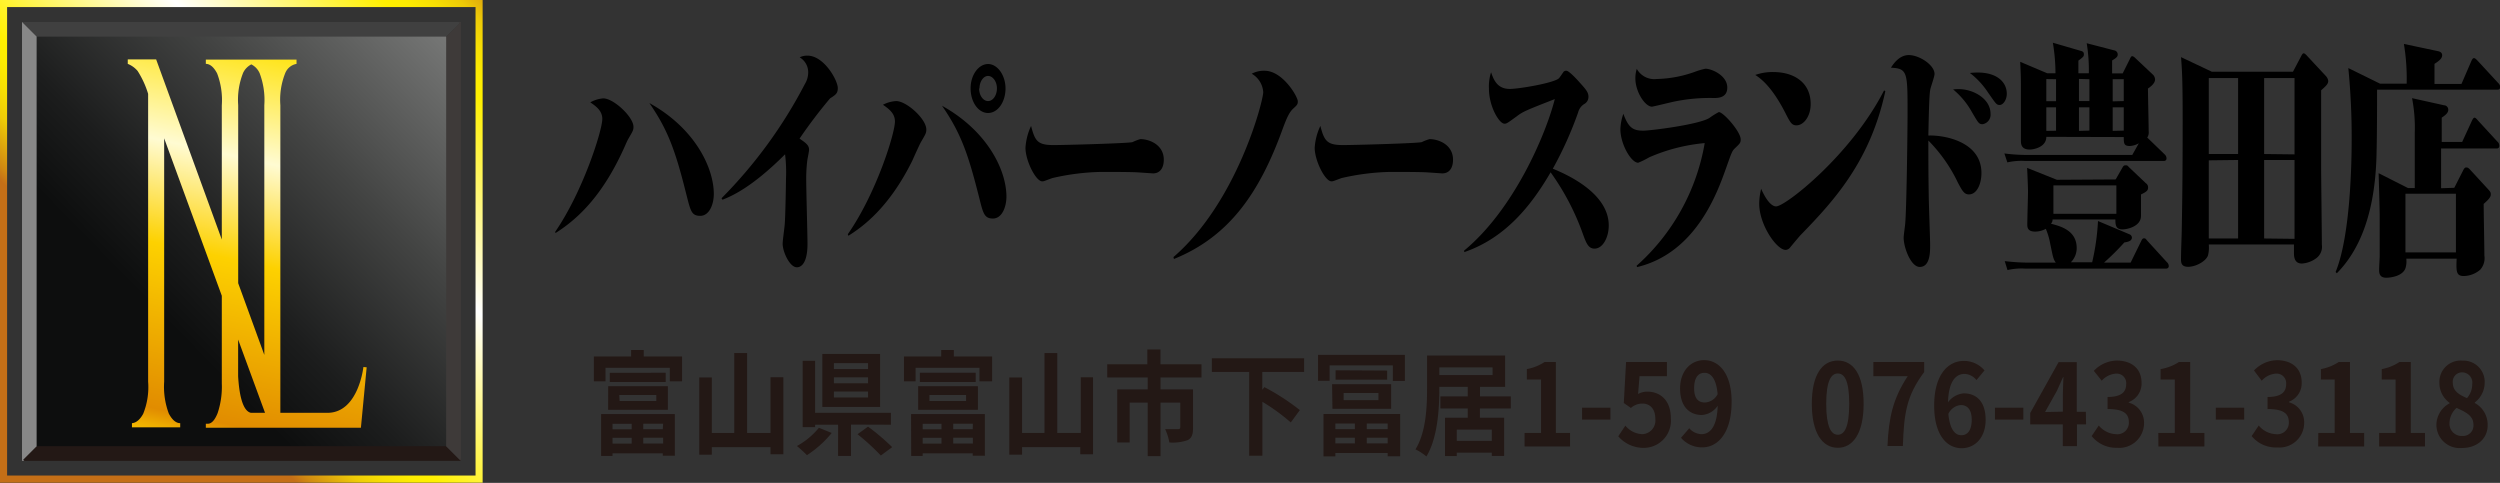 <?xml version="1.0" encoding="UTF-8"?> <svg xmlns="http://www.w3.org/2000/svg" xmlns:xlink="http://www.w3.org/1999/xlink" viewBox="0 0 352.23 68.03"><rect x="0" y="0" width="352.23" height="68.03" fill="#333333" stroke="none"/><defs><style>.cls-1{fill:#231815;}.cls-2{fill:#404040;}.cls-3{fill:#3e3a39;}.cls-4{fill:#888;}.cls-5{fill:url(#黄金2);}.cls-6{fill:url(#新規グラデーションスウォッ_45);}.cls-7{fill:url(#新規グラデーションスウォッ_76);}</style><linearGradient id="黄金2" x1="20.99" y1="46.77" x2="71.24" y2="-2.45" gradientUnits="userSpaceOnUse"><stop offset="0" stop-color="#c46f17"></stop><stop offset="0.02" stop-color="#d08912"></stop><stop offset="0.06" stop-color="#e1ae0c"></stop><stop offset="0.09" stop-color="#eecb07"></stop><stop offset="0.13" stop-color="#f7df03"></stop><stop offset="0.17" stop-color="#fdec01"></stop><stop offset="0.2" stop-color="#fff000"></stop><stop offset="0.5" stop-color="#fff"></stop><stop offset="0.8" stop-color="#fff000"></stop><stop offset="0.83" stop-color="#fdec01"></stop><stop offset="0.87" stop-color="#f7df03"></stop><stop offset="0.91" stop-color="#eecb07"></stop><stop offset="0.94" stop-color="#e1ae0c"></stop><stop offset="0.98" stop-color="#d08912"></stop><stop offset="1" stop-color="#c46f17"></stop></linearGradient><linearGradient id="新規グラデーションスウォッ_45" x1="22.97" y1="44.83" x2="65.59" y2="3.09" gradientUnits="userSpaceOnUse"><stop offset="0" stop-color="#0d0e0e"></stop><stop offset="0.19" stop-color="#1c1d1d"></stop><stop offset="0.54" stop-color="#434443"></stop><stop offset="1" stop-color="#7d7e7d"></stop></linearGradient><linearGradient id="新規グラデーションスウォッ_76" x1="40.61" y1="6.13" x2="25.34" y2="75.85" gradientUnits="userSpaceOnUse"><stop offset="0" stop-color="#ffe100"></stop><stop offset="0.24" stop-color="#fffbd2"></stop><stop offset="0.44" stop-color="#fdd100"></stop><stop offset="0.76" stop-color="#e18c00"></stop><stop offset="0.77" stop-color="#e59600"></stop><stop offset="0.79" stop-color="#eeac00"></stop><stop offset="0.81" stop-color="#f5bd00"></stop><stop offset="0.84" stop-color="#f9c800"></stop><stop offset="0.88" stop-color="#fccf00"></stop><stop offset="1" stop-color="#fdd100"></stop></linearGradient></defs><g id="レイヤー_2" data-name="レイヤー 2"><g id="Wire_frame" data-name="Wire frame"><path d="M78.23,32.65c3.92-5.7,6.63-14.28,6.63-15.89,0-1.15-.87-1.78-1.69-2.34A4.44,4.44,0,0,1,85,13.86c1.46,0,4.25,2.62,4.25,4,0,.49-.08.59-.75,1.75-.12.21-.35.73-.44.94-3,6.76-6.42,10.15-9.8,12.29Zm22.34-5.32c0,1.47-.64,3.08-1.91,3.08s-1.37-.73-2-3.18c-1.54-6.16-2.61-9-5.17-12.71C97.94,18.09,100.57,23.66,100.57,27.33Z"></path><path d="M101.66,27.93a66,66,0,0,0,11.73-16.07,3.21,3.21,0,0,0,.48-1.68,2.44,2.44,0,0,0-1.2-2.1,2.3,2.3,0,0,1,1.1-.24c2.31,0,4.27,3.46,4.27,4.58,0,.74-.32.95-1.09,1.44a69.37,69.37,0,0,0-4.3,5.67c.92.63,1.34.94,1.34,1.57,0,.25-.2,1.16-.25,1.51a21.23,21.23,0,0,0-.15,2.73c0,1.43.18,7.73.18,9,0,3.32-1.3,3.32-1.5,3.32-1,0-2-2.17-2-3.32,0-.46.27-2.35.29-2.73.1-1,.18-6.13.18-6.44a20.86,20.86,0,0,0-.13-3.43c-4.79,4.79-7.68,5.95-8.82,6.4Z"></path><path d="M119.45,33c4-5.74,6.64-14.18,6.64-15.89,0-1.12-.82-1.75-1.69-2.35a4.55,4.55,0,0,1,1.86-.52c1.47,0,4.25,2.52,4.25,4,0,.49-.07.6-.74,1.75-.23.39-1.07,2.28-1.24,2.66-3.29,6.65-7,9.31-9,10.57Zm22.35-5.32c0,1.47-.62,3.11-1.91,3.11s-1.4-.87-2-3.22c-1.42-5.56-2.41-8.71-5.17-12.67C139.16,18.48,141.8,24,141.8,27.72Zm-.13-15.23c0,1.93-1.09,3.47-2.46,3.47s-2.46-1.54-2.46-3.47,1.15-3.43,2.46-3.43S141.67,10.57,141.67,12.49Zm-3.72,0c0,1,.57,1.79,1.26,1.79s1.25-.81,1.25-1.79-.6-1.75-1.25-1.75S138,11.48,138,12.49Z"></path><path d="M148.45,20.44c1.57,0,10.67-.25,11.12-.42a7,7,0,0,1,1.09-.42c1.29,0,3.31.8,3.31,2.9,0,1.23-.58,1.93-1.52,1.93l-2.06-.14c-1-.07-4-.07-5.2-.07a33.28,33.28,0,0,0-6.93.87c-1.15.42-1.17.46-1.42.46-.9,0-2.36-2.91-2.36-4.73a8.55,8.55,0,0,1,.79-3.08C145.82,19.88,146.19,20.44,148.45,20.44Z"></path><path d="M165.33,36.22c9-7.77,12.65-22,12.65-23.24a3.23,3.23,0,0,0-1.62-2.59,3.56,3.56,0,0,1,1.82-.42c2.53,0,4.67,3.64,4.67,4.31,0,.42-.1.52-.62,1s-.85,1.08-1.52,2.9c-3.25,9-7.53,15.16-15.31,18.31Z"></path><path d="M189.21,20.44c1.57,0,10.66-.25,11.11-.42a7,7,0,0,1,1.09-.42c1.3,0,3.31.8,3.31,2.9,0,1.23-.57,1.93-1.52,1.93l-2.06-.14c-1-.07-4-.07-5.19-.07a33.38,33.38,0,0,0-6.94.87c-1.14.42-1.17.46-1.42.46-.89,0-2.36-2.91-2.36-4.73a8.43,8.43,0,0,1,.8-3.08C186.57,19.88,187,20.44,189.21,20.44Z"></path><path d="M206.28,35.31c7-5.77,11.51-16.34,12.78-21.35-3.93,1.54-4.48,1.75-5.35,2.42-1.29.94-1.44,1.05-1.74,1.05-.74,0-2.19-2.42-2.19-4.94a6.59,6.59,0,0,1,.3-2.31c.38,1.12.9,2.35,2.64,2.35,1.29,0,6.26-.84,6.93-1.51.1-.1.55-.77.65-.91a.48.48,0,0,1,.4-.14c.35,0,1.46,1.19,1.86,1.65.82.91,1.24,1.36,1.24,2a1.14,1.14,0,0,1-.62,1.05,2,2,0,0,0-.84,1.19,52.24,52.24,0,0,1-3.56,7.91c2.34.95,7.88,3.57,7.88,8,0,1.68-.84,3.26-2,3.26-.87,0-1.17-.77-1.62-2a34.81,34.81,0,0,0-4.57-8.75c-2.73,4.69-6.36,9.24-12.16,11.24Z"></path><path d="M230.58,37.45a29.88,29.88,0,0,0,9.6-17.29,25.27,25.27,0,0,0-7.81,2,12.49,12.49,0,0,1-1.56.77c-1,0-2.51-2.63-2.51-4.73a7.09,7.09,0,0,1,.42-2.17c.72,2,1.39,2.38,2.81,2.38,1,0,7.75-.84,9.3-1.78a10.1,10.1,0,0,1,1.34-.84c.64,0,3.08,2.76,3.08,3.85,0,.49-.12.59-.82,1.26-.4.38-.47.63-1.22,2.73-1.24,3.5-4.25,12-12.55,14Zm2.84-26.32a16.83,16.83,0,0,0,5.34-1,10.26,10.26,0,0,1,1.52-.45c.87,0,3.08.94,3.08,2.66,0,1.36-1.14,1.47-1.86,1.47a24.75,24.75,0,0,0-5.89.56c-.43.1-2.74.66-2.86.66-.95,0-2.34-2.06-2.34-4a4.38,4.38,0,0,1,.2-1.33A2.82,2.82,0,0,0,233.42,11.13Z"></path><path d="M249.84,10.15c2.86,0,5.27,1.43,5.27,4.51,0,1.75-1,3-2,3-.69,0-.89-.42-1.64-1.89-.89-1.71-2.31-4.06-4.17-5.21A7.32,7.32,0,0,1,249.84,10.15Zm15.79,2.69c-2.12,9.84-7.16,15.37-11.93,20.27-.23.24-1.25,1.47-1.45,1.71a.86.86,0,0,1-.67.39c-1.26,0-3.72-3.54-3.72-6.51a9.26,9.26,0,0,1,.27-2.1c1.07,2.41,1.89,2.48,2.11,2.48,1.32,0,10.59-7.28,15.21-16.34Z"></path><path d="M279.17,24.39c0,1.44-.6,3-1.76,3-.65,0-.92-.45-1.57-1.68a21.52,21.52,0,0,0-4.15-5.91c0,2.13,0,4.44.05,7.49,0,1.15.2,6.23.2,7.24s0,3.08-1.47,3.08c-1.22,0-2.26-2.69-2.26-4.13,0-.28.17-1.5.2-1.78.22-1.93.35-13.79.35-15.75,0-5.78,0-6.3-2.34-6.41,1-1.61,2-1.78,2.51-1.78,1.49,0,3.63,1.4,3.63,2.66,0,.38-.55,1.89-.6,2.2-.17.84-.22,4.31-.27,6.48C273.48,19,279.17,19.74,279.17,24.39ZM276,12.56c2,0,4.45,1.33,4.45,3.47a1.35,1.35,0,0,1-1.12,1.47c-.52,0-.6-.18-1.47-1.65a11.23,11.23,0,0,0-2.68-3.25A6.36,6.36,0,0,1,276,12.56Zm2.66-2.34c2.68,0,4.08,1.33,4.08,3,0,.87-.53,1.57-1,1.57s-.55-.21-1.64-1.75a11.12,11.12,0,0,0-2.56-2.76A10.2,10.2,0,0,1,278.65,10.22Z"></path><path d="M288.31,19.28c0,1.44-1.76,1.79-2.33,1.79-1.25,0-1.25-.84-1.25-1.3,0-.28,0-1.36,0-1.61,0-1.71,0-2.9,0-5.35,0-1.75,0-2-.1-4.1l3.8,1.61h1.17a26,26,0,0,0-.37-4.3l3.95,1.15c.27.07.42.18.42.46s0,.35-.77.91v1.78h1.47a23.2,23.2,0,0,0-.3-4.23l3.85,1a.59.59,0,0,1,.52.59c0,.32-.22.49-.79.84v1.82h1.49l1-2c.15-.32.2-.42.35-.42s.35.17.52.35l2.34,2.2a1,1,0,0,1,.35.74c0,.56-.72,1.08-1,1.26,0,.84.1,5,.1,6a1.32,1.32,0,0,1-.2.91l2.46,2.38a.72.72,0,0,1,.25.53.33.33,0,0,1-.37.38H285.21a8.8,8.8,0,0,0-2.39.21l-.42-1.26a24.76,24.76,0,0,0,3.25.21h14.77l.92-1.64a2.86,2.86,0,0,1-1.27.38c-.82,0-.85-.35-.85-1.26Zm9.77,6,.9-1.57c.14-.25.22-.42.47-.42s.27,0,.52.28l2.36,2.24a.7.7,0,0,1,.32.59c0,.49-.27.63-1,1,0,.46,0,2.56,0,3,0,1.54-2,1.92-2.61,1.92-.91,0-1-.56-1-1.4h-8.85a.82.82,0,0,1-.23.6c1.35.35,3.63.94,3.63,3.43a2.82,2.82,0,0,1-.82,2h3a32.65,32.65,0,0,0,.82-5.81L300,33a.54.54,0,0,1,.37.46c0,.52-.62.63-1.07.7A35.24,35.24,0,0,1,296.44,37h3.75l1.47-3c.1-.21.2-.42.4-.42s.2,0,.49.35l2.74,3a.74.74,0,0,1,.27.53.34.34,0,0,1-.37.38H285.26a8.67,8.67,0,0,0-2.42.21l-.39-1.26a28.69,28.69,0,0,0,3.25.21h3.95c-.37-.45-.44-1-.79-2.66a9.85,9.85,0,0,0-.62-2.1,3.17,3.17,0,0,1-1.52.39c-1.09,0-1.09-.67-1.09-1,0-.77.1-4,.1-4.69,0-.45-.1-3-.13-3.29l4.2,1.68Zm-9.77-14.14v3.12h1.37V11.16Zm1.37,7.28V15.12h-1.37v3.32Zm-.37,7.7v4h8.87v-4Zm3.6-15v3.12h1.47V11.16Zm1.47,7.28V15.12h-1.47v3.32Zm4.84-4.16V11.16h-1.56v3.12Zm0,4.16V15.12h-1.56v3.32Z"></path><path d="M323.06,10.11,324.17,8c.13-.25.25-.49.4-.49s.35.21.6.49l2.48,2.66a1.31,1.31,0,0,1,.38.73c0,.39-.2.63-1,1.33V23.8c0,1,.1,9.17.1,10.67a2,2,0,0,1-.72,1.86,3.8,3.8,0,0,1-2.09.8c-1.12,0-1.12-1.05-1.12-1.57,0-.11,0-1,0-1.12H311.2a4.6,4.6,0,0,1-.1,1.5c-.22.81-1.67,1.65-2.81,1.65s-1-.81-1-1.47.1-3.19.1-3.71c.1-5.11.13-10.19.13-15.3,0-5.84-.08-7.14-.23-9.06l4.35,2.06ZM311.2,11V21.7h4.13V11Zm0,11.59V33.6h4.13V22.54Zm12.08-.84V11H319V21.7Zm0,11.9V22.54H319V33.6Z"></path><path d="M339.08,11.79a29.68,29.68,0,0,0-.39-5.6l4.72,1c.37.07.67.21.67.6S343.78,8.5,343,9v2.83h3.8l1.39-3.22c.1-.21.2-.42.37-.42s.33.18.5.35L352,11.72a.73.73,0,0,1,.25.53c0,.31-.15.38-.37.38H334.91c0,1.93,0,6.23-.08,9.28-.22,8.36-2.48,13.44-5.59,16.59l-.17-.18c2.13-5.18,2.26-15.78,2.26-18.58a98.56,98.56,0,0,0-.47-10.15l4.47,2.2Zm6.71,14.67L347,24.08c.15-.32.28-.49.47-.49s.33.07.58.35l2.51,2.73c.32.35.37.45.37.73s-.12.56-1,1.33c0,1.16.1,6.16.1,7.28a2.42,2.42,0,0,1-.6,2,3.64,3.64,0,0,1-2.31.88c-1.07,0-1.07-.67-1-2.45h-7.09a3.41,3.41,0,0,1-.1,1.29c-.37,1.19-2.13,1.4-2.73,1.4-1,0-1-.73-1-1.15s.08-1.65.08-1.93c0-1.29,0-3.15,0-5.6,0-1-.13-5.18-.15-6.05l4.15,2.1h.94c0-5.64,0-6.23,0-7.74a21.82,21.82,0,0,0-.38-4.93l4.5,1a.62.62,0,0,1,.6.66c0,.46-.52.81-.92,1.09V20h2.88L348.28,17c.12-.24.22-.42.37-.42s.35.25.47.39l2.76,3a.7.7,0,0,1,.25.56.34.34,0,0,1-.37.39h-7.83v5.6Zm.23,9.1V27.3h-7.11v8.26Z"></path><path class="cls-1" d="M96.1,50.22v3.51H94.37V51.82H85.31v1.91H83.67V50.22h5.25v-.91H90.7v.91ZM84.69,58.34H95.08v5.87h-1.7v-.34H86.3v.37H84.69Zm1-3.93h8.41v3.33H85.68Zm8.1-1.89v1.3H85.91v-1.3ZM86.3,59.71v.77H89v-.77ZM89,62.5v-.82H86.3v.82Zm-1.7-6h5.17v-.85H87.25Zm6.13,3.2H90.63v.77h2.75Zm0,2.79v-.82H90.63v.82Z"></path><path class="cls-1" d="M110.37,53.15V64h-1.81V63h-8.27v1.06H98.52V53.18h1.77V61h3.16V49.74h1.81V61h3.3V53.15Z"></path><path class="cls-1" d="M117.18,61a14.93,14.93,0,0,1-3.49,3.13,16.65,16.65,0,0,0-1.41-1.29,10.54,10.54,0,0,0,3.1-2.57Zm2.72-1.18v4.42h-1.82V59.84h-3.24v.34h-1.75V50.83h1.75v7.33h10.68v1.68ZM124,57.33h-8.14V49.87H124Zm-1.7-6.17h-4.81V52h4.81Zm0,2h-4.81V54h4.81Zm0,2h-4.81V56h4.81Zm0,4.95A31.27,31.27,0,0,1,125.7,63l-1.6,1.18a31.32,31.32,0,0,0-3.28-3Z"></path><path class="cls-1" d="M139.78,50.22v3.51H138V51.82h-9v1.91h-1.64V50.22h5.25v-.91h1.78v.91Zm-11.42,8.12h10.4v5.87h-1.71v-.34H130v.37h-1.62Zm1-3.93h8.42v3.33h-8.42Zm8.11-1.89v1.3h-7.87v-1.3ZM130,59.71v.77h2.65v-.77Zm2.65,2.79v-.82H130v.82Zm-1.7-6h5.16v-.85h-5.16Zm6.12,3.2H134.3v.77h2.75Zm0,2.79v-.82H134.3v.82Z"></path><path class="cls-1" d="M154,53.15V64h-1.8V63H144v1.06H142.2V53.18H144V61h3.16V49.74h1.8V61h3.31V53.15Z"></path><path class="cls-1" d="M163.51,53.18v1.68h4.58v5.41c0,.91-.17,1.46-.77,1.75a6.47,6.47,0,0,1-2.57.32,7.59,7.59,0,0,0-.59-1.88c.73,0,1.59,0,1.82,0s.31-.08.31-.26V56.72h-2.78v7.55H161.7V56.72h-2.54v5.62h-1.75V54.86h4.29V53.18H156V51.32h5.65V49.24h1.85v2.08h5.78v1.86Z"></path><path class="cls-1" d="M177.85,52.4v2.51l.29-.37a32,32,0,0,1,5,3.24l-1.28,1.74a27.53,27.53,0,0,0-4-2.91v7.6H176V52.4h-5.26V50.48h13V52.4Z"></path><path class="cls-1" d="M197.94,50v3.67h-1.7V51.48h-8.91v2.17H185.7V50Zm-11.47,8.33h10.8v5.95h-1.76v-.46h-7.37v.48h-1.67Zm1.21-4.2H196V57.6h-8.27Zm.46,5.54v.79h2.75v-.79Zm2.75,2.8v-.8h-2.75v.8Zm4.55-10.26v1.28h-7.27V52.17Zm-6.13,4.16h4.9v-1h-4.9Zm6.2,3.3h-2.94v.79h2.94Zm0,2.8v-.8h-2.94v.8Z"></path><path class="cls-1" d="M208.51,57.55v1.31h3.41v5.38h-1.74v-.46h-4.93v.48h-1.66v-5.4h3.2V57.55h-3.85v-1.7h3.85V54.51h-4v.27c0,2.77-.23,6.92-1.82,9.53a7.54,7.54,0,0,0-1.54-1c1.5-2.43,1.63-6,1.63-8.53V50.09h11v4.42h-3.54v1.34h4.34v1.7Zm-5.72-4.71h7.5V51.76h-7.5Zm7.39,7.69h-4.93v1.58h4.93Z"></path><path class="cls-1" d="M214.8,61h2.32V53.47h-2V52a6.67,6.67,0,0,0,2.5-1h1.59V61h2v1.9H214.8Z"></path><path class="cls-1" d="M222.9,57.44h4v1.68h-4Z"></path><path class="cls-1" d="M228,61.47l1-1.5a3.25,3.25,0,0,0,2.37,1.2A1.92,1.92,0,0,0,233.22,59c0-1.38-.73-2.14-1.82-2.14a2.44,2.44,0,0,0-1.62.62l-1-.7L229.1,51h5.76v2H231l-.21,2.51a2.64,2.64,0,0,1,1.3-.33c1.8,0,3.32,1.18,3.32,3.76a3.83,3.83,0,0,1-3.77,4.16A4.69,4.69,0,0,1,228,61.47Z"></path><path class="cls-1" d="M238,60.34a2.42,2.42,0,0,0,1.71.83c1.2,0,2.21-1,2.3-4a2.94,2.94,0,0,1-2.22,1.3c-1.79,0-3.08-1.22-3.08-3.73s1.54-4,3.39-4c2,0,3.87,1.76,3.87,5.87,0,4.48-2,6.42-4.13,6.42a3.89,3.89,0,0,1-3-1.35Zm4-4.81c-.19-2.16-.93-3-1.85-3s-1.46.72-1.46,2.18.6,2,1.53,2A2.14,2.14,0,0,0,242,55.53Z"></path><path class="cls-1" d="M255.27,56.89c0-4.09,1.46-6.09,3.66-6.09s3.64,2,3.64,6.09-1.46,6.2-3.64,6.2S255.27,61,255.27,56.89Zm5.27,0c0-3.31-.69-4.27-1.61-4.27s-1.63,1-1.63,4.27.7,4.36,1.63,4.36S260.54,60.22,260.54,56.89Z"></path><path class="cls-1" d="M268.78,53h-4.84V51h7.16v1.42c-2.5,3.37-2.84,5.78-3,10.42h-2.17C266.11,58.75,266.73,56.13,268.78,53Z"></path><path class="cls-1" d="M278.47,53.55a2.28,2.28,0,0,0-1.66-.87c-1.24,0-2.26,1-2.35,4a3.08,3.08,0,0,1,2.22-1.26c1.8,0,3.08,1.18,3.08,3.73s-1.54,4-3.38,4c-2.05,0-3.87-1.81-3.87-6,0-4.42,2-6.3,4.17-6.3a3.79,3.79,0,0,1,2.92,1.34Zm-.67,5.59c0-1.41-.6-2.07-1.53-2.07a2.12,2.12,0,0,0-1.76,1.25c.2,2.16.93,3,1.83,3S277.8,60.58,277.8,59.14Z"></path><path class="cls-1" d="M281.07,57.44h4v1.68h-4Z"></path><path class="cls-1" d="M293.91,59.79h-1.28v3.07h-2V59.79h-4.59v-1.6l4-7.17h2.56v7h1.28ZM290.64,58V55.58c0-.69.06-1.76.08-2.45h-.05c-.27.63-.56,1.28-.86,1.92l-1.68,3Z"></path><path class="cls-1" d="M294.7,61.44l1-1.49a3.32,3.32,0,0,0,2.41,1.22,1.62,1.62,0,0,0,1.83-1.65c0-1.17-.63-1.89-3-1.89v-1.7c2,0,2.62-.75,2.62-1.8a1.34,1.34,0,0,0-1.44-1.49,2.94,2.94,0,0,0-2,1L295,52.25a4.59,4.59,0,0,1,3.23-1.45c2.08,0,3.5,1.12,3.5,3.15a2.79,2.79,0,0,1-1.81,2.7v.08a2.92,2.92,0,0,1,2.16,2.92,3.49,3.49,0,0,1-3.79,3.44A4.42,4.42,0,0,1,294.7,61.44Z"></path><path class="cls-1" d="M304.09,61h2.32V53.47h-2V52A6.65,6.65,0,0,0,307,51h1.58V61h2v1.9h-6.48Z"></path><path class="cls-1" d="M312.19,57.44h4v1.68h-4Z"></path><path class="cls-1" d="M317.24,61.44l1-1.49a3.3,3.3,0,0,0,2.4,1.22,1.62,1.62,0,0,0,1.84-1.65c0-1.17-.63-1.89-3-1.89v-1.7c2,0,2.62-.75,2.62-1.8a1.35,1.35,0,0,0-1.44-1.49,2.94,2.94,0,0,0-2,1l-1.09-1.44a4.57,4.57,0,0,1,3.23-1.45c2.08,0,3.49,1.12,3.49,3.15a2.78,2.78,0,0,1-1.8,2.7v.08a2.91,2.91,0,0,1,2.15,2.92,3.48,3.48,0,0,1-3.78,3.44A4.39,4.39,0,0,1,317.24,61.44Z"></path><path class="cls-1" d="M326.63,61h2.31V53.47H327V52a6.65,6.65,0,0,0,2.51-1h1.58V61h2v1.9h-6.48Z"></path><path class="cls-1" d="M335.2,61h2.32V53.47h-1.95V52a6.6,6.6,0,0,0,2.5-1h1.59V61h2v1.9H335.2Z"></path><path class="cls-1" d="M343.27,59.92a3.46,3.46,0,0,1,1.85-3.09v-.08a3.47,3.47,0,0,1-1.43-2.82,3,3,0,0,1,3.25-3.12A3,3,0,0,1,350.07,54a3.52,3.52,0,0,1-1.39,2.7v.08a3.48,3.48,0,0,1,1.81,3.17c0,1.79-1.44,3.17-3.63,3.17A3.29,3.29,0,0,1,343.27,59.92Zm5.22-.08c0-1.23-1-1.75-2.38-2.37a2.92,2.92,0,0,0-1,2.19,1.71,1.71,0,0,0,1.8,1.76A1.47,1.47,0,0,0,348.49,59.84Zm-.17-5.73a1.45,1.45,0,0,0-1.43-1.65,1.32,1.32,0,0,0-1.31,1.47c0,1.12.83,1.67,2,2.16A3,3,0,0,0,348.32,54.11Z"></path><polygon class="cls-1" points="64.77 64.77 34.01 34.01 3.1 64.93 64.93 64.93 64.93 64.61 64.77 64.77"></polygon><polygon class="cls-2" points="3.26 3.26 34.01 34.01 64.93 3.1 3.1 3.1 3.1 3.42 3.26 3.26"></polygon><polygon class="cls-3" points="64.77 3.26 34.01 34.01 64.93 64.93 64.93 3.1 64.61 3.1 64.77 3.26"></polygon><polygon class="cls-4" points="3.26 64.77 34.01 34.01 3.1 3.1 3.1 64.93 3.42 64.93 3.26 64.77"></polygon><path class="cls-5" d="M0,0V68H68V0ZM67,67H1V1H67Z"></path><rect class="cls-6" x="5.16" y="5.16" width="57.7" height="57.7"></rect><path class="cls-7" d="M51.2,51.71s-.68,6.31-4.92,6.45H39.5V14.82a10.12,10.12,0,0,1,.7-4.55A2.12,2.12,0,0,1,41.78,9v-.6H29V9c.61,0,1.14.49,1.59,1.34a10.53,10.53,0,0,1,.66,4.51V33.75L22,8.37H18V9a3.5,3.5,0,0,1,1.39,1,12.9,12.9,0,0,1,1.48,3.22V53.78a10,10,0,0,1-.7,4.53c-.46.83-1,1.27-1.58,1.31v.59h6.8v-.59c-.62,0-1.15-.5-1.6-1.34a10.73,10.73,0,0,1-.66-4.5V19.49l8.12,22.18V54a11.74,11.74,0,0,1-.59,4.21c-.4,1-.86,1.49-1.38,1.49H29v.56H50.85l.81-8.51ZM33.56,14.82a10.3,10.3,0,0,1,.69-4.55,2.59,2.59,0,0,1,1.16-1.2,2.53,2.53,0,0,1,1.17,1.24,10.69,10.69,0,0,1,.66,4.51V50l-3.68-10.1Zm3.78,43.34h-2c-1.24-.29-1.66-2.89-1.79-5.16V47.84Z"></path></g></g></svg> 